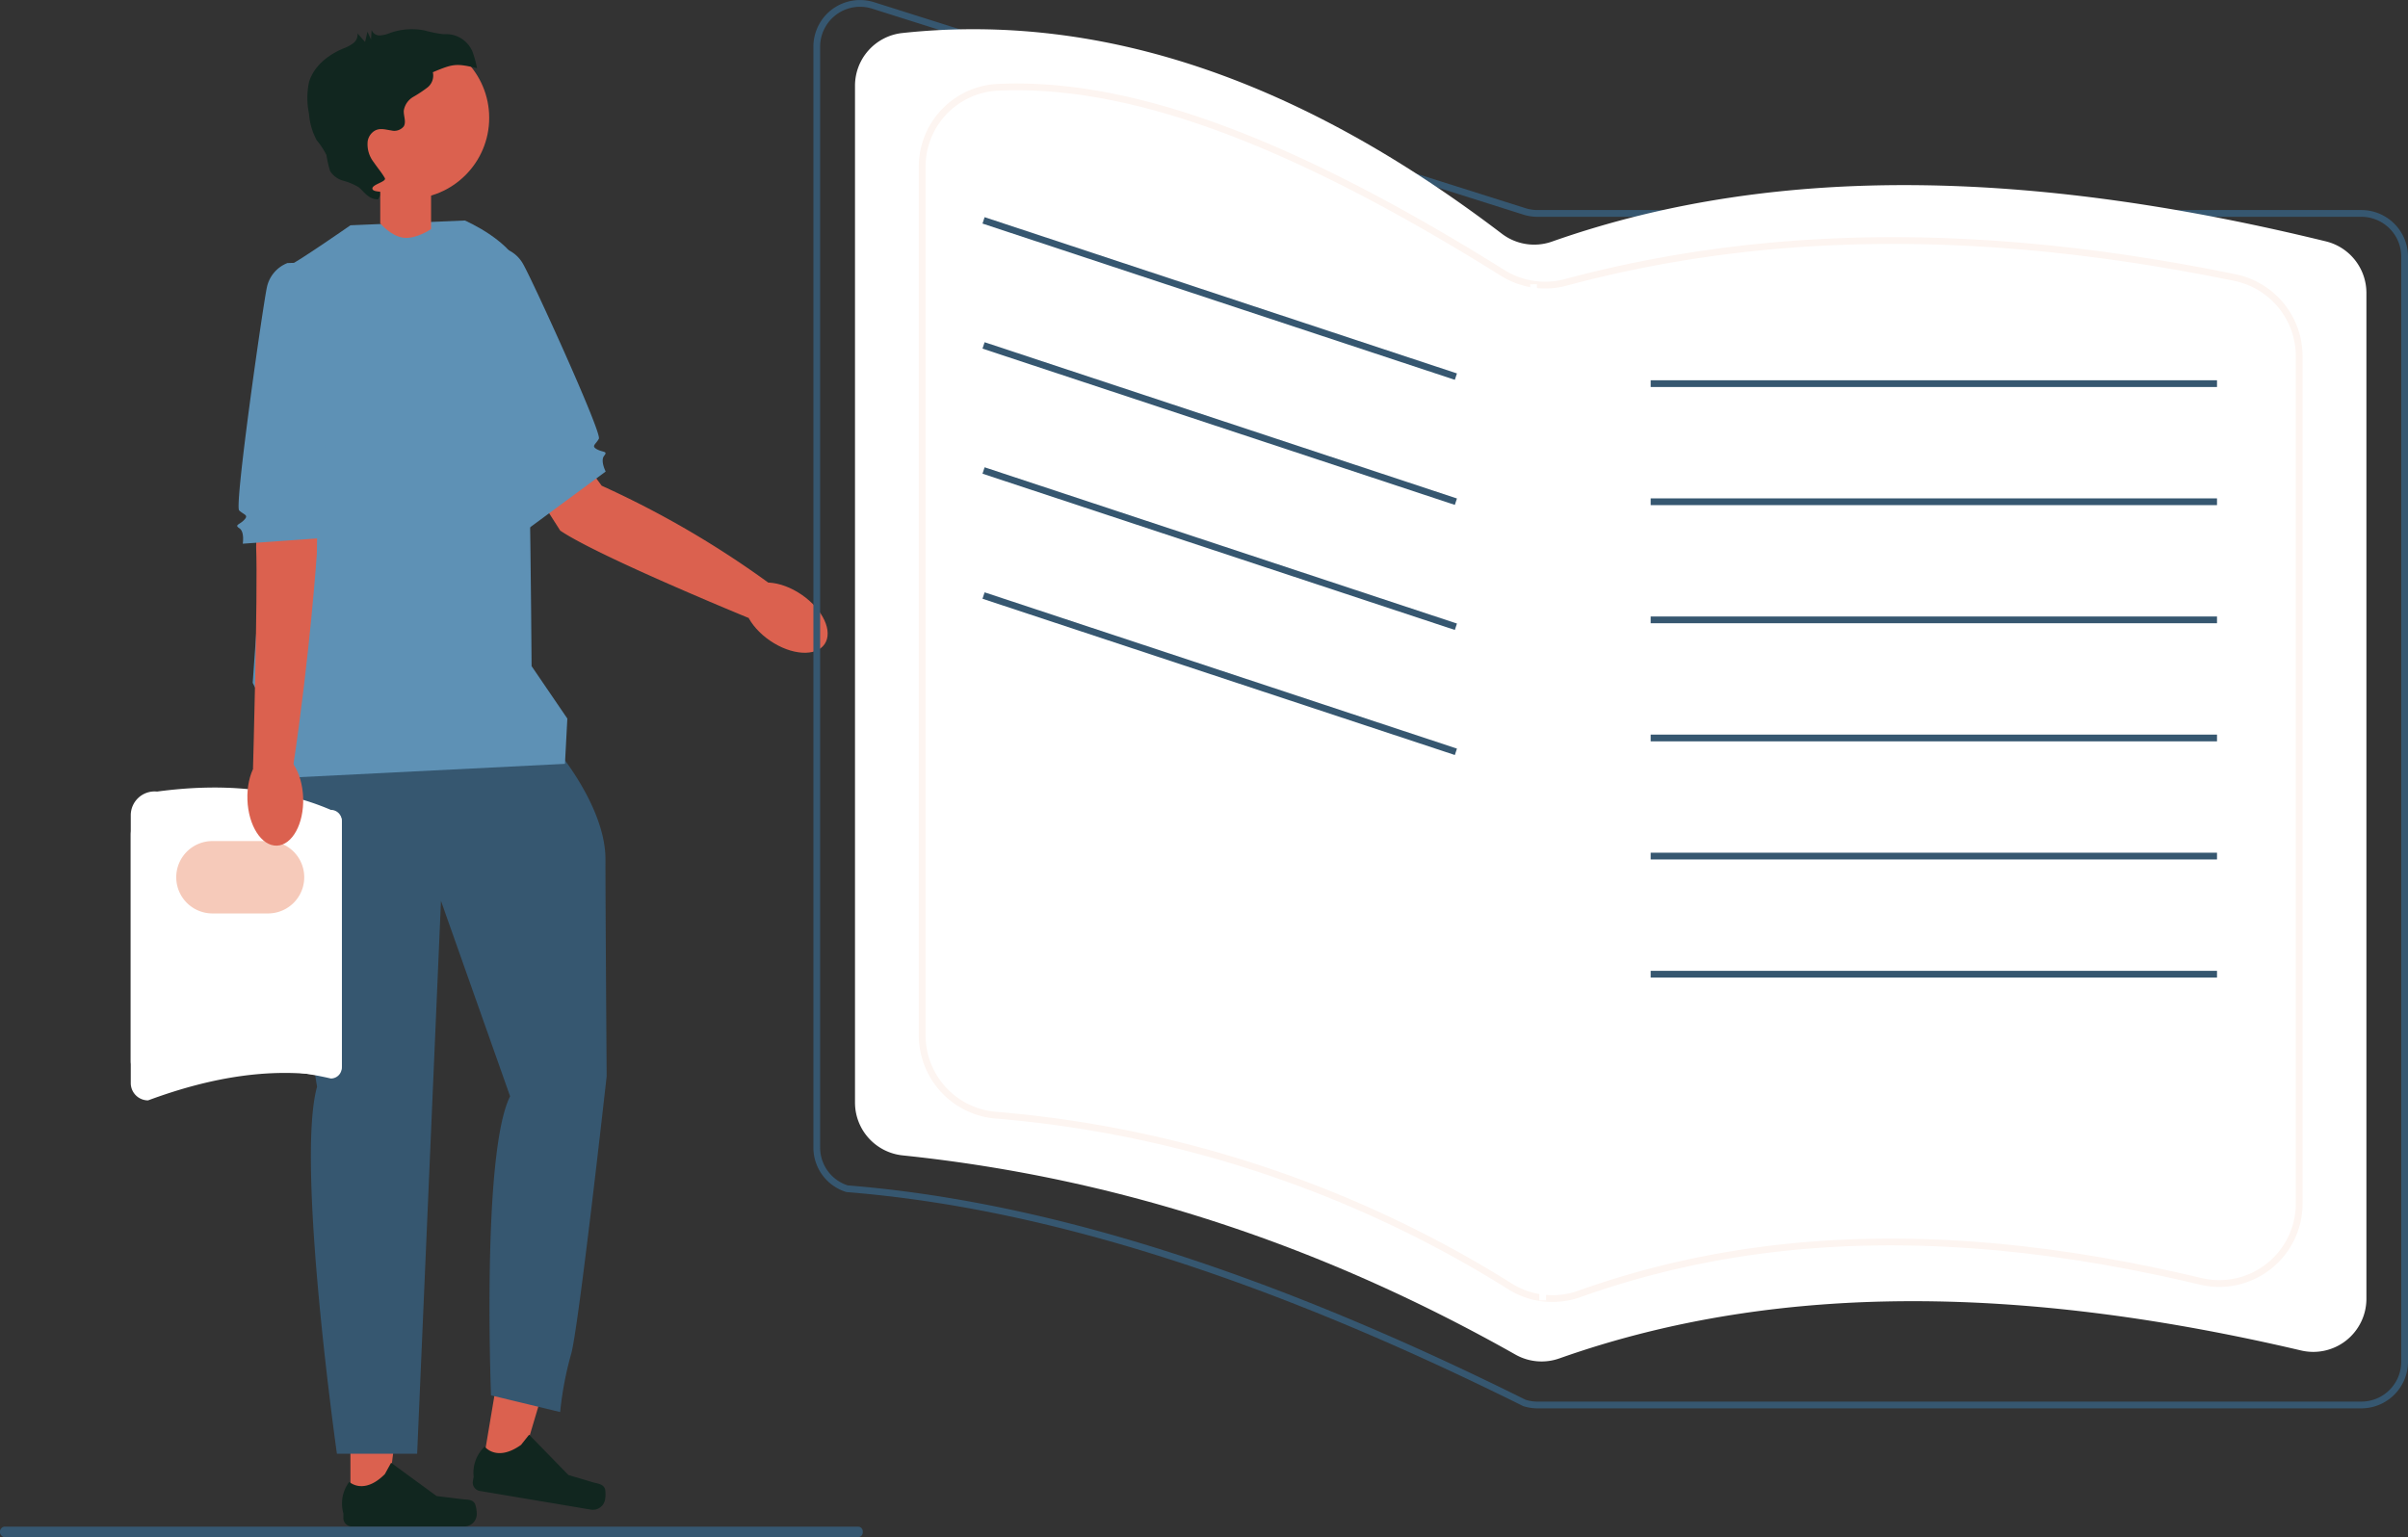 <svg xmlns="http://www.w3.org/2000/svg" id="Group_201" data-name="Group 201" width="403.285" height="257.472" viewBox="0 0 403.285 257.472"><rect x="0" y="0" width="403.285" height="257.472" fill="#333333" stroke="none"/><path id="Path_502" data-name="Path 502" d="M148.83,107.121l15.255,20.825A159.21,159.21,0,0,1,192.292,144.4l-3.639,5.68s-25.091-10.274-31.512-14.615L145.417,117.08l3.412-9.959Z" transform="translate(-63.315 -46.583)" fill="#db614f"></path><ellipse id="Ellipse_25" data-name="Ellipse 25" cx="4.672" cy="7.869" rx="4.672" ry="7.869" transform="translate(122.47 102.879) rotate(-55.653)" fill="#db614f"></ellipse><path id="Path_503" data-name="Path 503" d="M138.261,74.574l4.992-1.416a5.6,5.6,0,0,1,4.546,2.86c1.639,2.854,13.248,28.3,12.7,29.291s-1.318,1.2-.332,1.754,1.889.271,1.217,1.1.257,2.636.257,2.636l-12.806,9.449-10.57-45.669Z" transform="translate(-60.203 -31.813)" fill="#5e91b5"></path><path id="Path_504" data-name="Path 504" d="M103.987,427.891h6.091l2.9-23.493h-8.989Z" transform="translate(-45.298 -175.856)" fill="#db614f"></path><path id="Path_505" data-name="Path 505" d="M123.771,440.436h0a5.229,5.229,0,0,1,.29,1.722h0a2.067,2.067,0,0,1-2.067,2.067H103.131a1.41,1.41,0,0,1-1.41-1.41v-.785a6.029,6.029,0,0,1,.988-5.269s2.388,2.278,5.955-1.29l1.052-1.906,7.616,5.57,4.221.52c.924.114,1.742-.018,2.217.782Z" transform="translate(-44.215 -188.54)" fill="#11261f"></path><path id="Path_506" data-name="Path 506" d="M142.995,417.638,149,418.647l6.75-22.688-8.865-1.489Z" transform="translate(-62.262 -171.539)" fill="#db614f"></path><path id="Path_507" data-name="Path 507" d="M162.4,434.336h0a5.23,5.23,0,0,1,0,1.746h0a2.067,2.067,0,0,1-2.381,1.7l-18.6-3.125a1.41,1.41,0,0,1-1.157-1.624l.13-.774a6.029,6.029,0,0,1,1.847-5.033s1.977,2.642,6.087-.285l1.353-1.705,6.588,6.755,4.077,1.212C161.233,433.462,162.062,433.468,162.4,434.336Z" transform="translate(-61.064 -184.915)" fill="#11261f"></path><path id="Path_508" data-name="Path 508" d="M129.364,222.162s8.183,9.58,8.183,18.362.2,36.369.2,36.369-4.79,43.067-5.988,46.66a56.489,56.489,0,0,0-1.8,9.58l-11.576-2.794s-1.6-40.517,3.193-50.1L110,247.51l-3.992,92.61H92.573s-6.92-48.7-3.327-61.474c0,0-7.984-48.7-5.988-51.494s46.105-4.99,46.105-4.99Z" transform="translate(-36.146 -96.609)" fill="#365770"></path><path id="Path_509" data-name="Path 509" d="M110.556,65.355s8.383,3.593,9.58,8.782,1.6,65.865,1.6,65.865l5.988,8.782-.4,7.584-47.9,2.4v-7.292L75.029,142.8s4.79-69.457,5.988-69.857S91.4,66.154,91.4,66.154Z" transform="translate(-32.706 -28.42)" fill="#5e91b5"></path><circle id="Ellipse_26" data-name="Ellipse 26" cx="13.572" cy="13.572" r="13.572" transform="translate(54.785 6.17)" fill="#db614f"></circle><path id="Path_510" data-name="Path 510" d="M118.943,4.361a4.772,4.772,0,0,0-4.683-3.1c-.088,0-.176,0-.263,0a19.579,19.579,0,0,1-3.075-.609,11.047,11.047,0,0,0-5.77.374,5.517,5.517,0,0,1-1.754.445,1.416,1.416,0,0,1-1.414-.92q-.053.8-.105,1.6L101.287.852l-.4,1.718L99.626,1.134a1.847,1.847,0,0,1-.755,1.675,6.96,6.96,0,0,1-1.708.881c-2.553,1.088-4.95,3.015-5.685,5.69A12.914,12.914,0,0,0,91.5,14.6a10.935,10.935,0,0,0,1.288,4.428,12.793,12.793,0,0,1,1.631,2.481,18.576,18.576,0,0,0,.62,2.7,3.8,3.8,0,0,0,2.2,1.6,9.937,9.937,0,0,1,2.562,1.078c.754.544,1.63,2.112,3.274,2.028l.531-1c.546-.445-1.474-.092-1.495-.8s2.43-1.138,2.083-1.751c-.533-.939-1.254-1.756-1.854-2.653a4.872,4.872,0,0,1-1.012-3.556,2.587,2.587,0,0,1,.683-1.331c1.024-1.043,2.165-.585,3.275-.435a2.044,2.044,0,0,0,2.075-.678c.464-.774-.053-1.759.01-2.659a3.259,3.259,0,0,1,1.577-2.281,21.648,21.648,0,0,0,2.388-1.584,2.535,2.535,0,0,0,.9-2.554c3.355-1.4,3.868-1.529,7.4-.677a17.918,17.918,0,0,0-.7-2.6Z" transform="translate(-39.745 4.464)" fill="#11261f"></path><g id="Group_198" data-name="Group 198" transform="translate(21.901 131.92)"><path id="Path_511" data-name="Path 511" d="M38.894,279.269v-41.2A3.992,3.992,0,0,1,43.3,234.1c10.411-1.4,20.217-.734,29.1,3.069A1.828,1.828,0,0,1,74.233,239v41.34a1.828,1.828,0,0,1-1.826,1.826c-9.782-2.294-20.1-1.7-30.621,0A2.9,2.9,0,0,1,38.894,279.269Z" transform="translate(-38.894 -233.428)" fill="#fff"></path><path id="Path_512" data-name="Path 512" d="M38.894,284.421V242.79a4,4,0,0,1,3.992-3.992,56.693,56.693,0,0,1,29.522,0,1.828,1.828,0,0,1,1.826,1.826V281.54a1.828,1.828,0,0,1-1.821,1.826c-9.59-1.668-19.862-.044-30.625,3.949A2.9,2.9,0,0,1,38.894,284.421Z" transform="translate(-38.894 -234.913)" fill="#fff"></path><path id="Path_513" data-name="Path 513" d="M67.743,261.413H58.434a6.063,6.063,0,1,1,0-12.127h9.309a6.063,6.063,0,1,1,0,12.127Z" transform="translate(-44.754 -240.324)" fill="#f6caba"></path></g><path id="Path_514" data-name="Path 514" d="M86.167,126.057l-.356,21.494s-1.137,16.751-3.962,35.6l-6.732.43s.828-29.433.527-37.178l.476-17.2Z" transform="translate(-32.745 -54.817)" fill="#db614f"></path><ellipse id="Ellipse_27" data-name="Ellipse 27" cx="4.672" cy="7.869" rx="4.672" ry="7.869" transform="matrix(0.999, -0.034, 0.034, 0.999, 41.17, 126.087)" fill="#db614f"></ellipse><path id="Path_515" data-name="Path 515" d="M84.027,77.637l-5.186.189a5.6,5.6,0,0,0-3.445,4.12c-.682,3.22-5.459,36.548-4.633,37.317s1.625.74.856,1.567-1.714.839-.82,1.417.567,2.587.567,2.587l14.343-1.016-1.682-46.18Z" transform="translate(-30.709 -33.761)" fill="#5e91b5"></path><path id="Path_516" data-name="Path 516" d="M500.435,235.906H362.454a7.809,7.809,0,0,1-2.356-.364l-.081-.033c-43.2-21.472-80.247-33.191-113.245-35.827l-.126-.025a7.785,7.785,0,0,1-5.457-7.45V7.821A7.814,7.814,0,0,1,251.36.371l109.079,34.5a6.673,6.673,0,0,0,2.016.311h137.98A7.823,7.823,0,0,1,508.248,43V228.092A7.822,7.822,0,0,1,500.435,235.906ZM360.48,234.477a6.689,6.689,0,0,0,1.975.3h137.98a6.691,6.691,0,0,0,6.684-6.683V43a6.691,6.691,0,0,0-6.684-6.683H362.454a7.807,7.807,0,0,1-2.356-.364L251.019,1.448a6.683,6.683,0,0,0-8.7,6.372V192.207a6.659,6.659,0,0,0,4.608,6.353c33.116,2.658,70.262,14.407,113.552,35.917Z" transform="translate(-104.963 0)" fill="#365770"></path><path id="Path_517" data-name="Path 517" d="M371.5,231.3c37.622-13.313,79.592-11.785,124.179-1.328a8.9,8.9,0,0,0,10.964-8.651V52.842a8.891,8.891,0,0,0-6.763-8.64c-47.036-11.5-90.97-13.618-129.688.049a8.941,8.941,0,0,1-8.378-1.363C329.187,18.053,295.8,5.6,261.408,9.3a8.877,8.877,0,0,0-7.892,8.842V188.453A8.9,8.9,0,0,0,261.5,197.3c37.013,3.85,71.025,15.516,102.655,33.383a8.89,8.89,0,0,0,7.342.616Z" transform="translate(-110.323 -3.765)" fill="#fff"></path><path id="Path_518" data-name="Path 518" d="M378.516,228.846a13.822,13.822,0,0,1-7.31-2.085,191.429,191.429,0,0,0-86.019-28.646,14,14,0,0,1-12.758-13.892V38.748A13.867,13.867,0,0,1,285.613,24.82c22.216-1.036,49.191,8.871,84.887,31.168a12.822,12.822,0,0,0,10.074,1.538c33.924-9.106,70.7-9.372,112.424-.813a14.021,14.021,0,0,1,11.18,13.672v142a13.961,13.961,0,0,1-17.239,13.55c-39.473-9.395-73.368-8.716-103.624,2.077h0a14.275,14.275,0,0,1-4.8.838ZM288.784,25.877c-1.052,0-2.089.024-3.119.072a12.738,12.738,0,0,0-12.105,12.8V184.224a12.861,12.861,0,0,0,11.72,12.765A192.557,192.557,0,0,1,371.8,225.8a12.82,12.82,0,0,0,11.133,1.144l.19.532-.19-.532c30.467-10.869,64.573-11.56,104.265-2.112a12.831,12.831,0,0,0,15.847-12.45v-142A12.886,12.886,0,0,0,492.771,57.82c-41.55-8.523-78.154-8.262-111.9.8A13.955,13.955,0,0,1,369.9,56.946C336.073,35.817,310.168,25.877,288.784,25.877Z" transform="translate(-118.548 -10.761)" fill="#fdf5f1"></path><rect id="Rectangle_108" data-name="Rectangle 108" width="1.13" height="170.215" transform="matrix(1, -0.009, 0.009, 1, 256.272, 47.619)" fill="#fff"></rect><rect id="Rectangle_109" data-name="Rectangle 109" width="1.13" height="83.358" transform="matrix(0.314, -0.949, 0.949, 0.314, 164.545, 37.449)" fill="#365770"></rect><rect id="Rectangle_110" data-name="Rectangle 110" width="1.13" height="83.358" transform="matrix(0.314, -0.949, 0.949, 0.314, 164.545, 58.397)" fill="#365770"></rect><rect id="Rectangle_111" data-name="Rectangle 111" width="1.13" height="83.358" transform="matrix(0.314, -0.949, 0.949, 0.314, 164.545, 79.346)" fill="#365770"></rect><rect id="Rectangle_112" data-name="Rectangle 112" width="1.13" height="83.358" transform="matrix(0.314, -0.949, 0.949, 0.314, 164.545, 100.294)" fill="#365770"></rect><rect id="Rectangle_113" data-name="Rectangle 113" width="94.85" height="1.13" transform="translate(276.448 63.697)" fill="#365770"></rect><rect id="Rectangle_114" data-name="Rectangle 114" width="94.85" height="1.13" transform="translate(276.448 83.482)" fill="#365770"></rect><rect id="Rectangle_115" data-name="Rectangle 115" width="94.85" height="1.13" transform="translate(276.448 103.266)" fill="#365770"></rect><rect id="Rectangle_116" data-name="Rectangle 116" width="94.85" height="1.13" transform="translate(276.448 123.051)" fill="#365770"></rect><rect id="Rectangle_117" data-name="Rectangle 117" width="94.85" height="1.13" transform="translate(276.448 142.835)" fill="#365770"></rect><rect id="Rectangle_118" data-name="Rectangle 118" width="94.85" height="1.13" transform="translate(276.448 162.62)" fill="#365770"></rect><path id="Path_520" data-name="Path 520" d="M144.63,453.371a.791.791,0,0,1-.673.874H.813a.9.9,0,0,1,0-1.747H143.957A.791.791,0,0,1,144.63,453.371Z" transform="translate(-0.14 -196.773)" fill="#365770"></path><path id="Path_522" data-name="Path 522" d="M121.336,48.365v6.39s-2.447,1.692-4.575,1.453-3.937-2.41-3.937-2.41V48.365Z" transform="translate(-49.142 -16.382)" fill="#db614f"></path></svg>
